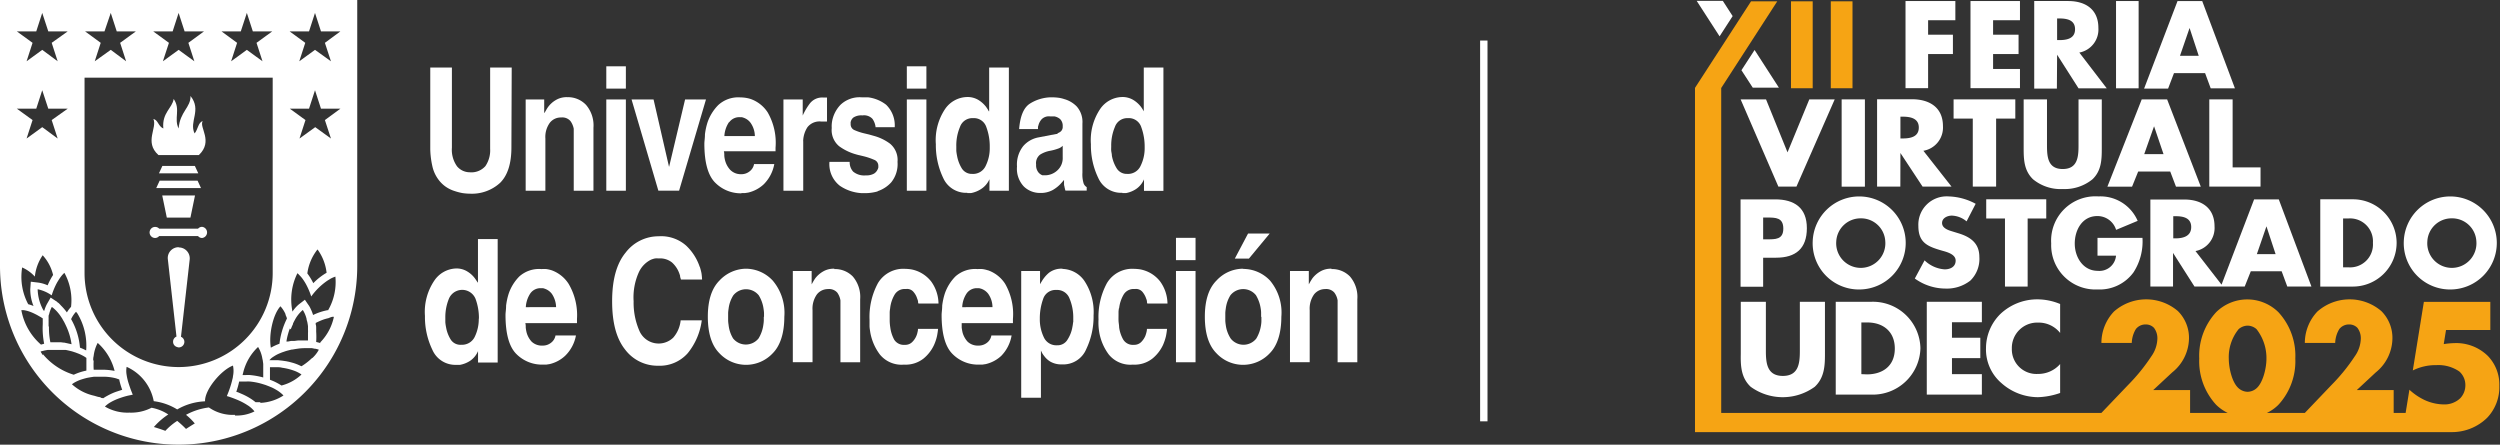 <svg xmlns="http://www.w3.org/2000/svg" viewBox="0 0 338.57 60.22"><rect x="0" y="0" width="338.57" height="60.22" fill="#333333" stroke="none"/><defs><style>.cls-1,.cls-3{fill:none;}.cls-1{stroke:#fff;stroke-miterlimit:10;}.cls-2{fill:#fff;}.cls-4{fill:#f6a414;}</style></defs><g id="Capa_2" data-name="Capa 2"><g id="Capa_1-2" data-name="Capa 1"><line class="cls-1" x1="200.95" y1="5.49" x2="200.95" y2="57.06"/><path class="cls-2" d="M69.3,9.15H66.38v11a3.81,3.81,0,0,1-.64,2.34,2.52,2.52,0,0,1-2.13.84,2.24,2.24,0,0,1-1.71-.8A3.85,3.85,0,0,1,61.2,20V9.15H58.27V20.23a11.63,11.63,0,0,0,.28,2.26,4.73,4.73,0,0,0,.79,1.78,4.28,4.28,0,0,0,1,1,4.4,4.4,0,0,0,1.19.59,7.62,7.62,0,0,0,1.11.29,7.31,7.31,0,0,0,1,.08,5.65,5.65,0,0,0,4.1-1.48c1-1,1.52-2.58,1.52-4.79Z"/><path class="cls-2" d="M76.83,13.16a2.84,2.84,0,0,0-1.59.41,3.48,3.48,0,0,0-1,.9,4.54,4.54,0,0,0-.28.44l-.21.37h-.05V13.47H71.19V25.83h2.67V18.76a3.26,3.26,0,0,1,.6-2.13A1.88,1.88,0,0,1,76,15.91a1.45,1.45,0,0,1,1.25.48,2.56,2.56,0,0,1,.45,1.05l0,.49c0,.15,0,.28,0,.39v7.51h2.67V17.3a4.26,4.26,0,0,0-1-3.09,3.37,3.37,0,0,0-2.51-1.05"/><rect class="cls-2" x="82.11" y="8.98" width="2.65" height="3.02"/><rect class="cls-2" x="82.11" y="13.47" width="2.65" height="12.36"/><polygon class="cls-2" points="91.97 25.82 95.61 13.47 92.78 13.47 90.62 22.57 90.6 22.57 88.51 13.47 85.53 13.47 89.16 25.82 91.97 25.82"/><path class="cls-2" d="M100.4,26.15l.47,0,.46-.07a4.6,4.6,0,0,0,2.1-1.12,5.14,5.14,0,0,0,1.43-2.74h-2.74v0a1.57,1.57,0,0,1-.62,1,1.76,1.76,0,0,1-1,.37h-.09A2,2,0,0,1,98.89,23a3,3,0,0,1-.67-1.19,3.67,3.67,0,0,1-.13-.71c0-.22,0-.43-.06-.61h7V20a8.24,8.24,0,0,0-1.06-4.77,4.54,4.54,0,0,0-2.33-1.83,4.68,4.68,0,0,0-.7-.16,5.31,5.31,0,0,0-.68-.05,4,4,0,0,0-3,1.05,6.19,6.19,0,0,0-1.43,2.3,8.76,8.76,0,0,0-.36,1.65c0,.53-.08.95-.08,1.25q0,3.81,1.45,5.28a4.89,4.89,0,0,0,3.59,1.46m-1.67-9.63a1.68,1.68,0,0,1,1.44-.68h.23a.86.86,0,0,1,.23.06,1.94,1.94,0,0,1,1,.72,3.2,3.2,0,0,1,.57,1.78H98.1a3.7,3.7,0,0,1,.63-1.89"/><path class="cls-2" d="M108.78,19.41v-.24a.93.93,0,0,1,0-.24,3.62,3.62,0,0,1,.57-1.7,2.07,2.07,0,0,1,1.87-.77h.26l.26,0H112V13.21l-.26,0-.24,0a2.11,2.11,0,0,0-1.79.76,8.2,8.2,0,0,0-1,1.68h0V13.47H106.1V25.83h2.68Z"/><path class="cls-2" d="M118.83,25.9a4.28,4.28,0,0,0,1.87-1.21,3.93,3.93,0,0,0,.85-2.77,2.86,2.86,0,0,0-1-2.45,6.54,6.54,0,0,0-2.17-1.06l-.67-.19-.63-.15a7.52,7.52,0,0,1-1.34-.44.85.85,0,0,1-.54-.8V16.7a.59.59,0,0,1,0-.14,1.07,1.07,0,0,1,.37-.64,1.94,1.94,0,0,1,1.23-.29,1.56,1.56,0,0,1,1.35.46,2.42,2.42,0,0,1,.42,1.05l0,.09h2.6A3.88,3.88,0,0,0,120,14.18a5,5,0,0,0-2.44-1l-.44,0-.42,0a3.75,3.75,0,0,0-2.86,1,4.34,4.34,0,0,0-1.13,2.14,4.46,4.46,0,0,0-.07.51,4.36,4.36,0,0,0,0,.51,2.84,2.84,0,0,0,1,2.46,7,7,0,0,0,2.17,1.07c.2.06.41.12.61.16l.58.14a8.83,8.83,0,0,1,1.38.47.86.86,0,0,1,.57.83,1.8,1.8,0,0,1,0,.22,1,1,0,0,1-.1.27,1.28,1.28,0,0,1-.48.55,2.06,2.06,0,0,1-1.1.24,2.34,2.34,0,0,1-1.73-.51,1.89,1.89,0,0,1-.47-1.32l-2.74,0a3.71,3.71,0,0,0,1.41,3.24,5.83,5.83,0,0,0,3,1l.22,0h.22a6.21,6.21,0,0,0,.82-.06,6.3,6.3,0,0,0,.9-.19"/><path class="cls-2" d="M121.22,17.23h0v0Z"/><rect class="cls-2" x="122.81" y="8.98" width="2.65" height="3.02"/><rect class="cls-2" x="122.81" y="13.47" width="2.65" height="12.36"/><path class="cls-2" d="M131,26.15h.49a3.73,3.73,0,0,0,1.36-.54A3,3,0,0,0,134,24.27h0v1.56h2.63V9.15h-2.67v5.92l-.05,0-.16-.29-.21-.31a3.89,3.89,0,0,0-1-.91,2.84,2.84,0,0,0-1.59-.42A3.71,3.71,0,0,0,128,14.75a7.56,7.56,0,0,0-1.26,4.78,10.27,10.27,0,0,0,1,4.58,3.39,3.39,0,0,0,3.26,2M131.77,16a1.77,1.77,0,0,1,1.81,1.22,7.43,7.43,0,0,1,.46,2.68V20a5.36,5.36,0,0,1-.55,2.46,1.87,1.87,0,0,1-1.82,1.09,1.59,1.59,0,0,1-1.43-.77,4.87,4.87,0,0,1-.63-1.69,5.73,5.73,0,0,1-.1-.67c0-.22,0-.42,0-.62a6.4,6.4,0,0,1,.5-2.61A1.77,1.77,0,0,1,131.77,16"/><path class="cls-2" d="M143.26,18.14l-.09,0a.12.12,0,0,1-.1,0l-2.39.46a3.59,3.59,0,0,0-2.11,1.19,4,4,0,0,0-.84,2.76,3.5,3.5,0,0,0,.94,2.72,3.13,3.13,0,0,0,2.08.86h.07a3.37,3.37,0,0,0,1.76-.4,4.68,4.68,0,0,0,1.1-.88l.22-.25c.07-.08.13-.16.2-.23,0,.2,0,.36,0,.48s0,.25.05.38a1.31,1.31,0,0,0,.06.27c0,.1.05.2.08.31h2.88v-.47a1,1,0,0,1-.41-.48,4.11,4.11,0,0,1-.17-1.47V16.74a3.17,3.17,0,0,0-.77-2.32,3.79,3.79,0,0,0-1.69-1,4.24,4.24,0,0,0-.84-.19,7.24,7.24,0,0,0-.74-.05h-.3a5.57,5.57,0,0,0-2.75.84c-.85.53-1.34,1.68-1.48,3.46l2.55,0a1.87,1.87,0,0,0,0-.25.71.71,0,0,1,.06-.24,1.9,1.9,0,0,1,.45-.85,1.37,1.37,0,0,1,1.1-.38h.29l.32,0a1.7,1.7,0,0,1,.77.36,1.28,1.28,0,0,1,.36,1,.82.82,0,0,1-.23.65,1.17,1.17,0,0,1-.51.28m.74,3.25v0a2.23,2.23,0,0,1-.74,1.79,2.45,2.45,0,0,1-1.63.65h-.18l-.19,0a1.28,1.28,0,0,1-.59-.45,1.54,1.54,0,0,1-.27-1,1.46,1.46,0,0,1,.54-1.35,3.81,3.81,0,0,1,1.25-.5,6.77,6.77,0,0,0,1.23-.33,1.49,1.49,0,0,0,.58-.37Z"/><path class="cls-2" d="M152,26.15h.49a3.68,3.68,0,0,0,1.35-.54,3,3,0,0,0,1.09-1.32h0v1.56h2.63V9.15H154.9v5.92l0,0-.17-.29c-.06-.1-.13-.2-.21-.31a3.83,3.83,0,0,0-1-.91,2.84,2.84,0,0,0-1.59-.42A3.7,3.7,0,0,0,149,14.75a7.56,7.56,0,0,0-1.26,4.78,10.13,10.13,0,0,0,1,4.58,3.39,3.39,0,0,0,3.26,2M152.74,16a1.77,1.77,0,0,1,1.82,1.22,7.65,7.65,0,0,1,.46,2.68V20a5.36,5.36,0,0,1-.55,2.46,1.87,1.87,0,0,1-1.82,1.09,1.59,1.59,0,0,1-1.43-.77,4.89,4.89,0,0,1-.64-1.69c0-.23-.07-.46-.09-.67s0-.42,0-.62a6.4,6.4,0,0,1,.5-2.61A1.77,1.77,0,0,1,152.74,16"/><path class="cls-2" d="M64.73,38.3l0,0L64.52,38c-.06-.1-.13-.2-.21-.31a3.56,3.56,0,0,0-1-.91,2.76,2.76,0,0,0-1.59-.42A3.7,3.7,0,0,0,58.82,38a7.55,7.55,0,0,0-1.27,4.79,10.19,10.19,0,0,0,1,4.57,3.39,3.39,0,0,0,3.26,2.05h.49a3.73,3.73,0,0,0,1.36-.54,3,3,0,0,0,1.08-1.32h0v1.55H67.4V32.38H64.73Zm.11,4.84v0a5.49,5.49,0,0,1-.54,2.46,1.9,1.9,0,0,1-1.83,1.09A1.55,1.55,0,0,1,61.05,46a4.65,4.65,0,0,1-.64-1.68,5.58,5.58,0,0,1-.1-.68c0-.21,0-.41,0-.61a6.57,6.57,0,0,1,.5-2.61,1.95,1.95,0,0,1,3.59.05,7.52,7.52,0,0,1,.46,2.69Z"/><path class="cls-2" d="M74.7,36.6a4.68,4.68,0,0,0-.7-.16,5.29,5.29,0,0,0-.67,0,4,4,0,0,0-3,1,6.11,6.11,0,0,0-1.43,2.3,8.76,8.76,0,0,0-.36,1.65c0,.53-.08.94-.08,1.25q0,3.81,1.45,5.28a4.89,4.89,0,0,0,3.59,1.46l.47,0,.46-.07a4.6,4.6,0,0,0,2.1-1.12A5.14,5.14,0,0,0,78,45.43H75.23v0a1.57,1.57,0,0,1-.62,1,1.76,1.76,0,0,1-1,.37h-.09A2,2,0,0,1,72,46.27a3,3,0,0,1-.67-1.19,4.86,4.86,0,0,1-.13-.71c0-.22,0-.43-.06-.61h7V43.2A8.32,8.32,0,0,0,77,38.43,4.57,4.57,0,0,0,74.7,36.6m-3.49,5a3.7,3.7,0,0,1,.63-1.89,1.68,1.68,0,0,1,1.44-.68h.23a.86.86,0,0,1,.23.06,2,2,0,0,1,1,.71,3.35,3.35,0,0,1,.57,1.79Z"/><path class="cls-2" d="M94.76,36.14a7,7,0,0,0-1.84-2.88A5.1,5.1,0,0,0,89.19,32a5.59,5.59,0,0,0-4.47,2.22c-1.22,1.48-1.82,3.67-1.82,6.58s.58,5.06,1.75,6.53a5.49,5.49,0,0,0,4.49,2.2,5.05,5.05,0,0,0,4-1.7,8.85,8.85,0,0,0,1.9-4.45l-2.86,0a4.21,4.21,0,0,1-1,2.34,2.84,2.84,0,0,1-4.59-.92,9.53,9.53,0,0,1-.78-4,8.25,8.25,0,0,1,.74-4,3.55,3.55,0,0,1,1.61-1.63,3.14,3.14,0,0,1,.55-.17,2.85,2.85,0,0,1,.49,0,2.58,2.58,0,0,1,1.8.54,3.64,3.64,0,0,1,.88,1.2,4.84,4.84,0,0,1,.22.6c0,.21.09.37.12.52h2.86A7.83,7.83,0,0,0,95,37a7,7,0,0,0-.23-.87"/><path class="cls-2" d="M95.09,37.86v0h0v0"/><path class="cls-2" d="M101,36.39A5,5,0,0,0,97.43,38q-1.58,1.59-1.57,4.93t1.57,4.91a4.94,4.94,0,0,0,7.22,0c1-1,1.57-2.69,1.57-4.92A6.77,6.77,0,0,0,104.65,38,5,5,0,0,0,101,36.39m2.44,6.51c0,.17,0,.35,0,.53a5.32,5.32,0,0,1-.06.56,4.71,4.71,0,0,1-.65,1.84,2.21,2.21,0,0,1-3.45,0A4.4,4.4,0,0,1,98.67,44a5.32,5.32,0,0,1-.06-.56c0-.18,0-.36,0-.53s0-.35,0-.54a5.14,5.14,0,0,1,.06-.55A4.4,4.4,0,0,1,99.31,40a2.21,2.21,0,0,1,3.45,0,4.71,4.71,0,0,1,.65,1.84,5.14,5.14,0,0,1,.06.55c0,.19,0,.36,0,.52Z"/><path class="cls-2" d="M106.22,42.9v0h0"/><path class="cls-2" d="M113,36.39a2.84,2.84,0,0,0-1.59.41,3.61,3.61,0,0,0-1,.89c-.11.16-.2.31-.28.44l-.21.38h0V36.7h-2.55V49.05h2.67V42a3.31,3.31,0,0,1,.6-2.14,1.9,1.9,0,0,1,1.49-.71,1.47,1.47,0,0,1,1.26.48,2.52,2.52,0,0,1,.43,1.05c0,.17,0,.33,0,.49s0,.28,0,.39v7.5h2.67V40.53a4.25,4.25,0,0,0-1-3.09,3.37,3.37,0,0,0-2.51-1"/><path class="cls-2" d="M120.55,41.76a4.54,4.54,0,0,1,.58-1.81,1.57,1.57,0,0,1,1.46-.81h.12a1.11,1.11,0,0,1,1,.39,2.5,2.5,0,0,1,.51.93,1.93,1.93,0,0,1,.11.34c0,.11,0,.22.06.31l2.71,0a5.22,5.22,0,0,0-1-3,4.55,4.55,0,0,0-1.86-1.39,4.42,4.42,0,0,0-.84-.24,5.64,5.64,0,0,0-.79-.07,4,4,0,0,0-3.71,1.93,9.59,9.59,0,0,0-1.14,4.93c0,.28,0,.56,0,.86s.06.59.1.88a7,7,0,0,0,1.3,3,3.78,3.78,0,0,0,3.26,1.37,3.93,3.93,0,0,0,2.65-.82,5.22,5.22,0,0,0,1.41-1.81,6.17,6.17,0,0,0,.41-1.21,8.62,8.62,0,0,0,.15-1h-2.72v0a1.56,1.56,0,0,1-.06.43,2.47,2.47,0,0,1-.17.55,2.51,2.51,0,0,1-.56.81,1.32,1.32,0,0,1-1,.37A1.53,1.53,0,0,1,121.1,46a4.77,4.77,0,0,1-.53-1.65,6.54,6.54,0,0,1-.08-.87c0-.29,0-.54,0-.76s0-.31,0-.47a3.7,3.7,0,0,1,.06-.48"/><path class="cls-2" d="M133.76,36.6a4.18,4.18,0,0,0-.7-.16,5.29,5.29,0,0,0-.67,0,4,4,0,0,0-3,1,6.11,6.11,0,0,0-1.43,2.3,8.76,8.76,0,0,0-.36,1.65c0,.53-.08.94-.08,1.25q0,3.81,1.46,5.28a4.85,4.85,0,0,0,3.58,1.46l.47,0,.46-.07a4.58,4.58,0,0,0,2.11-1.12A5.2,5.2,0,0,0,137,45.43h-2.74v0a1.56,1.56,0,0,1-.61,1,1.82,1.82,0,0,1-1,.37h-.1a2,2,0,0,1-1.51-.53,3.07,3.07,0,0,1-.67-1.19,6.7,6.7,0,0,1-.13-.71c0-.22,0-.43,0-.61h6.94V43.2a8.24,8.24,0,0,0-1.06-4.77,4.54,4.54,0,0,0-2.33-1.83m-3.48,5a3.61,3.61,0,0,1,.62-1.89,1.68,1.68,0,0,1,1.44-.68h.23l.24.06a2,2,0,0,1,1,.71,3.18,3.18,0,0,1,.57,1.79Z"/><path class="cls-2" d="M143.89,36.39a2.78,2.78,0,0,0-1.83.55,4.55,4.55,0,0,0-1,1.2,1.74,1.74,0,0,0-.11.18l-.1.17h0V36.7h-2.55V53.86h2.67V47.47l0,0,.17.35a3.48,3.48,0,0,0,.27.39,2.85,2.85,0,0,0,.88.79,3,3,0,0,0,1.54.35,3.37,3.37,0,0,0,3.27-2.05,10.19,10.19,0,0,0,1-4.57A7.61,7.61,0,0,0,146.83,38a3.73,3.73,0,0,0-2.94-1.58m1.44,7.2a5.58,5.58,0,0,1-.1.68,4.49,4.49,0,0,1-.65,1.68,1.55,1.55,0,0,1-1.41.78,1.85,1.85,0,0,1-1.81-1.09,5.56,5.56,0,0,1-.54-2.49h0v0a7.75,7.75,0,0,1,.45-2.69,1.76,1.76,0,0,1,1.8-1.22,1.78,1.78,0,0,1,1.78,1.17,6.62,6.62,0,0,1,.5,2.62c0,.19,0,.39,0,.6"/><path class="cls-2" d="M151.56,41.76a4.7,4.7,0,0,1,.58-1.81,1.57,1.57,0,0,1,1.47-.81h.11a1.14,1.14,0,0,1,1,.39,2.82,2.82,0,0,1,.51.93,1.33,1.33,0,0,1,.1.34c0,.11,0,.22.06.31l2.72,0a5.22,5.22,0,0,0-1-3,4.42,4.42,0,0,0-1.86-1.39,4.54,4.54,0,0,0-.83-.24,5.77,5.77,0,0,0-.79-.07,4,4,0,0,0-3.72,1.93,9.59,9.59,0,0,0-1.14,4.93,8.51,8.51,0,0,0,0,.86,8.78,8.78,0,0,0,.1.88,7.06,7.06,0,0,0,1.29,3,3.78,3.78,0,0,0,3.26,1.37,3.91,3.91,0,0,0,2.65-.82,5.25,5.25,0,0,0,1.42-1.81,6.91,6.91,0,0,0,.41-1.21,8.62,8.62,0,0,0,.15-1h-2.72v0a2.07,2.07,0,0,1-.06.43,4.3,4.3,0,0,1-.17.55,2.68,2.68,0,0,1-.56.81,1.34,1.34,0,0,1-1,.37,1.52,1.52,0,0,1-1.44-.74,4.58,4.58,0,0,1-.54-1.65c0-.29-.07-.59-.08-.87s0-.54,0-.76,0-.31,0-.47a3.7,3.7,0,0,1,.06-.48"/><rect class="cls-2" x="159.26" y="32.21" width="2.65" height="3.02"/><rect class="cls-2" x="159.26" y="36.7" width="2.65" height="12.36"/><polygon class="cls-2" points="171.95 31.63 169.02 31.63 167.23 35.02 169.14 35.02 171.95 31.63"/><path class="cls-2" d="M173.53,42.9v0h0"/><path class="cls-2" d="M168.35,36.39A4.93,4.93,0,0,0,164.74,38q-1.58,1.59-1.57,4.93t1.57,4.91a4.94,4.94,0,0,0,7.22,0c1-1,1.57-2.69,1.57-4.92A6.77,6.77,0,0,0,172,38a5,5,0,0,0-3.61-1.58m2.44,6.51c0,.17,0,.35,0,.53a3.53,3.53,0,0,1-.05.56,4.88,4.88,0,0,1-.65,1.84,2.21,2.21,0,0,1-3.45,0A4.4,4.4,0,0,1,166,44a5.32,5.32,0,0,1-.06-.56c0-.18,0-.36,0-.53s0-.35,0-.54a5.14,5.14,0,0,1,.06-.55,4.4,4.4,0,0,1,.64-1.84,2.21,2.21,0,0,1,3.45,0,4.88,4.88,0,0,1,.65,1.84,3.41,3.41,0,0,1,.05.55c0,.19,0,.36,0,.52Z"/><path class="cls-2" d="M180.33,36.39a2.84,2.84,0,0,0-1.59.41,3.61,3.61,0,0,0-1,.89c-.11.16-.2.31-.28.44l-.21.38h0V36.7h-2.55V49.05h2.67V42a3.31,3.31,0,0,1,.6-2.14,1.9,1.9,0,0,1,1.49-.71,1.45,1.45,0,0,1,1.25.48,2.41,2.41,0,0,1,.44,1.05c0,.17,0,.33,0,.49s0,.28,0,.39v7.5h2.67V40.53a4.25,4.25,0,0,0-1-3.09,3.37,3.37,0,0,0-2.51-1"/><polygon class="cls-2" points="26.39 22.47 21.99 22.47 21.53 23.47 26.85 23.47 26.39 22.47"/><polygon class="cls-2" points="26.76 24.47 21.62 24.47 21.16 25.47 27.22 25.47 26.76 24.47"/><polygon class="cls-2" points="25.79 29.47 26.41 26.47 21.97 26.47 22.59 29.47 25.79 29.47"/><path class="cls-2" d="M24.19,33.48a1.46,1.46,0,0,0-1.46,1.63L23.9,45.58a.75.75,0,0,0-.46.69A.73.73,0,0,0,24,47a.51.51,0,0,0,.22.05h0a.76.76,0,0,0,.75-.75.75.75,0,0,0-.46-.69l1.18-10.47a1.48,1.48,0,0,0-1.47-1.63"/><path class="cls-2" d="M21,32.23a.72.72,0,0,0,.55-.26h5.27a.71.71,0,0,0,.55.26.76.76,0,0,0,0-1.51.73.73,0,0,0-.55.25H21.56A.75.75,0,1,0,21,32.23"/><path class="cls-2" d="M21.45,21h5.48c2-1.89,0-3.76.52-4.59-.61.14-.65,1.17-1.1,1.66-.78-1.63,1-3.14-.55-5.07.05,1.55-1.43,2.1-1.61,4.4-.68-1.35.31-2.6-.67-4-.18,1.25-1.61,1.87-1.4,4-.7-.3-.69-1.14-1.35-1.29.56,1.18-1.27,3.12.68,4.88"/><path class="cls-2" d="M0,36A24.19,24.19,0,0,0,24.19,60.22h0A24.19,24.19,0,0,0,48.38,36V0H0ZM2.89,42l.3,0a4.42,4.42,0,0,1,.66.15,6,6,0,0,1,.89.37,4.92,4.92,0,0,1,.45.24l.32.18.28.18c0,.11,0,.21,0,.31l0,.2c0,.09,0,.18,0,.28a10.61,10.61,0,0,0,.19,2.64l-.43.12A8.1,8.1,0,0,1,2.89,42m1.69-.54a4.89,4.89,0,0,0-.76-.26A7.89,7.89,0,0,1,3,36.22a5.12,5.12,0,0,1,1.72,1.24,6.23,6.23,0,0,1,1.06-2.89,6,6,0,0,1,1.41,2.67,9,9,0,0,0-.74,1.4,4.56,4.56,0,0,0-1.28-.37l-1-.12-.07,1a5.94,5.94,0,0,0,.43,2.27m1.23,1.5h0m.06,5.19a3.2,3.2,0,0,1-.32-.5,2.29,2.29,0,0,1,.28-.08l.29-.07.4-.07h.07l.49,0h.15l.55,0h.06l.47,0,.11,0,.36,0,.17,0q.46.09.9.21l.46.15.44.17a6.56,6.56,0,0,1,.75.38l.25.17c0,.16,0,.33,0,.49s0,.52,0,.78,0,.3,0,.45a7.3,7.3,0,0,0-1.71.56,8.79,8.79,0,0,1-4.17-2.77m.76-3.79c0-.17,0-.33,0-.5v-.06a.57.57,0,0,0,0-.13c0-.11,0-.22,0-.33a.28.28,0,0,0,0-.09l0-.16c0-.12,0-.24.07-.35a3.81,3.81,0,0,1,.37-1,1.5,1.5,0,0,1,.25.19,4.43,4.43,0,0,1,.39.37,6.06,6.06,0,0,1,.49.6l.26.39,0,0,.22.39a1,1,0,0,1,.08.14c.1.2.2.4.29.6a8.5,8.5,0,0,1,.69,2.37l-.53-.12-.46-.1h-.1l-.37-.05H8.33l-.47,0-.63,0c-.15,0-.27,0-.41,0a9.81,9.81,0,0,1-.19-2.11m7,9.55c-.3,0-.59-.12-.89-.2a6.56,6.56,0,0,1-3-1.55,4,4,0,0,1,.34-.23,5.38,5.38,0,0,1,.8-.37q.44-.15.93-.27l.44-.08h0l.47-.07.19,0c.33,0,.67,0,1,0a6.6,6.6,0,0,1,1.81.22l.43.15a4.31,4.31,0,0,0,.11.49c.08.3.18.61.29.91l-.44.14c-.2.07-.41.13-.61.21a8.11,8.11,0,0,0-1,.48,4.92,4.92,0,0,0-.51.31l-.37-.06m-1-5c0-.21,0-.43.06-.63a5,5,0,0,1,.55-1.8,7.54,7.54,0,0,1,2.29,3.79A9,9,0,0,0,14,50.07l-.6,0-.5,0-.21,0a9.4,9.4,0,0,1,0-1.3m19.13,7.41a5.63,5.63,0,0,1-3.53-1,8.71,8.71,0,0,0-3.1,1,8.19,8.19,0,0,1,1.19,1.17s-.25.13-1.19.74A13.3,13.3,0,0,0,24,57a8.4,8.4,0,0,0-1.61,1.35c-.61-.24-1.55-.52-1.55-.52a9.33,9.33,0,0,1,1.95-1.7,6.13,6.13,0,0,0-2.27-.91,6,6,0,0,1-3,.66,6,6,0,0,1-3.31-.82,1.45,1.45,0,0,1,.18-.17,3.53,3.53,0,0,1,.51-.37l.12-.07a7.64,7.64,0,0,1,1.19-.53,10.54,10.54,0,0,1,1.18-.35l.59-.12h0c-.11-.28-.23-.56-.33-.85s-.25-.72-.34-1.06-.12-.52-.16-.76a3.06,3.06,0,0,1,0-1.1,6.38,6.38,0,0,1,3.67,4.65A7.88,7.88,0,0,1,24,55.45a8.12,8.12,0,0,1,3.77-1.1c-.07-1.55,2.18-4.24,3.78-4.84a3.42,3.42,0,0,1,0,1.44c0,.19-.08.39-.12.6a13.22,13.22,0,0,1-.62,1.87l-.09.22.21.06c.44.14.89.31,1.33.5a8.2,8.2,0,0,1,1.25.67l.13.08a3.83,3.83,0,0,1,.6.51,1.78,1.78,0,0,1,.22.26,5.39,5.39,0,0,1-2.64.55m3.42-1.8-.63,0-.16-.13a6.19,6.19,0,0,0-.59-.41,8.62,8.62,0,0,0-1-.53l-.62-.27L32,53.06c.07-.19.13-.4.19-.6s.14-.52.2-.79l.29,0,.18,0c.13,0,.24,0,.38,0h.09a4.53,4.53,0,0,1,.52,0,8.5,8.5,0,0,1,1.67.33l.45.14.44.17.39.16a6.06,6.06,0,0,1,.67.36,4,4,0,0,1,.52.36,3.57,3.57,0,0,1,.4.37,6.29,6.29,0,0,1-3.11,1m-2.42-3.81.09-.35a7,7,0,0,1,2-3.41,4.32,4.32,0,0,1,.58,1.57l.06.27.06.46c0,.16,0,.32,0,.47,0,.33,0,.65,0,1,0,.12,0,.24,0,.36a10.29,10.29,0,0,0-1.82-.33,4,4,0,0,0-.49,0h-.1l-.38,0m5.31,1.45a8,8,0,0,0-.86-.49c-.24-.12-.49-.22-.75-.32,0-.13,0-.24,0-.37s0-.38,0-.56,0-.52,0-.77l.28,0,.63,0c.24,0,.48,0,.72.07a7.94,7.94,0,0,1,1.63.4,4,4,0,0,1,.55.24,3.29,3.29,0,0,1,.46.28l0,0a6.18,6.18,0,0,1-2.71,1.49m4.14-3.72-.32.29a8.38,8.38,0,0,1-1.11.82l-.16-.07a6.45,6.45,0,0,0-1-.39l-.52-.14-.39-.08-.55-.08h0l-.57-.06-.79,0h-.37l.23-.24a2.84,2.84,0,0,1,.38-.27,4.43,4.43,0,0,1,.87-.45,4.7,4.7,0,0,1,.45-.17l.29-.1.17-.05.27-.07.37-.09h.08l.4-.07.48-.07a7.66,7.66,0,0,1,1-.05l.31,0c.16,0,.32,0,.47,0l.39.08h.07a3.22,3.22,0,0,1,.47.13h0a4.22,4.22,0,0,1-.86,1.11m1.08-2c-.18-.06-.38-.11-.58-.16a10.88,10.88,0,0,0,0-1.4c0-.15,0-.31,0-.46s0-.33-.05-.48,0-.16,0-.24a9.68,9.68,0,0,1,.94-.42,6,6,0,0,1,.77-.22A3.68,3.68,0,0,1,45,42.9h.22a7,7,0,0,1-1.86,3.48M44.4,42a7.81,7.81,0,0,0-2,.66,5.09,5.09,0,0,0-.29-.75,3.35,3.35,0,0,0-.28-.53l-.23-.33-.31-.46,0,0-.37.29-.42.32a4.49,4.49,0,0,0-.89,1A8,8,0,0,1,40.28,37a3.22,3.22,0,0,1,.32.32,3.79,3.79,0,0,1,.4.47,7.23,7.23,0,0,1,.43.68,9.77,9.77,0,0,1,.72,1.68A8.87,8.87,0,0,1,44.35,38l.44-.27a3.79,3.79,0,0,1,.47-.21l.16-.06a7.64,7.64,0,0,1-1,4.58m-2.8-5A6.62,6.62,0,0,1,43,33.78a6.59,6.59,0,0,1,1.23,3.16,8.29,8.29,0,0,0-1.8,1.41A8.12,8.12,0,0,0,41.6,37m.25-32.75.81-2.5.81,2.5H46.1L44,5.8l.82,2.5L42.66,6.75,40.53,8.3l.81-2.5L39.22,4.25Zm0,10.47.81-2.5.81,2.5H46.1L44,16.26l.82,2.5-2.13-1.54-2.13,1.54.81-2.5-2.12-1.54ZM39.37,44.61l.11-.27c.06-.15.13-.3.2-.45l0-.07c.08-.17.16-.33.25-.49l0,0a4.48,4.48,0,0,1,1.08-1.35,4.08,4.08,0,0,1,.51,1.21c0,.15.08.31.11.48s.06.33.08.5v0c0,.15,0,.31,0,.47a3.59,3.59,0,0,1,0,.47c0,.34,0,.68,0,1-.15,0-.28,0-.44,0s-.6,0-.92,0l-.47.06-.32,0-.13,0-.41.08-.23,0a7.65,7.65,0,0,1,.24-1.09c.06-.22.14-.45.22-.67m-.6-1.89a3.45,3.45,0,0,1,.2.48.3.3,0,0,1,0,.08,10.13,10.13,0,0,0-1,3.39,7.42,7.42,0,0,0-1.17.54c-.3-1.74.27-4.49,1.3-5.61a3.92,3.92,0,0,1,.71,1.12M32.61,4.25l.82-2.5.81,2.5h2.63L34.74,5.8l.81,2.5L33.43,6.75,31.3,8.3l.81-2.5L30,4.25Zm-9.23,0,.81-2.5L25,4.25h2.63L25.51,5.8l.81,2.5L24.19,6.75,22.06,8.3l.82-2.5L20.75,4.25Zm-9.23,0L15,1.75l.81,2.5H18.4L16.27,5.8l.81,2.5L15,6.75,12.83,8.3l.81-2.5L11.52,4.25Zm-2.7,6.27H36.93V37A12.74,12.74,0,0,1,24.19,49.71h0A12.74,12.74,0,0,1,11.45,37Zm-1,31.88a8.41,8.41,0,0,1,1.22,5.06,8,8,0,0,0-.84-.38,9.38,9.38,0,0,0-1.2-3.86h0a3.7,3.7,0,0,1,.67-1l.15.2m-.84-.85a4.31,4.31,0,0,0-.55.74,7.46,7.46,0,0,0-.8-.93A3.79,3.79,0,0,0,7.89,41c-.07,0-.13-.11-.19-.15l-.22-.14-.62-.41-.5.87a4.62,4.62,0,0,0-.37.93l-.1-.06a6.14,6.14,0,0,1-.79-2.87A5.11,5.11,0,0,1,7,40a9.66,9.66,0,0,1,.52-1.33A6.06,6.06,0,0,1,7.89,38a5.85,5.85,0,0,1,.37-.55,3.74,3.74,0,0,1,.46-.5,7.68,7.68,0,0,1,.9,4.62M4.91,4.25l.81-2.5.82,2.5H9.17L7,5.8l.81,2.5L5.72,6.75,3.6,8.3l.81-2.5L2.28,4.25Zm0,10.47.81-2.5.82,2.5H9.17L7,16.26l.81,2.5L5.72,17.22,3.6,18.76l.81-2.5L2.28,14.72Z"/><path class="cls-3" d="M256.56,47.17c0-2.27-1.54-3.53-3.73-3.53H252v7h.76C254.81,50.67,256.56,49.62,256.56,47.17Z"/><path class="cls-3" d="M294.62,29.33h-.3v3h.3c1,0,2.13-.2,2.13-1.48S295.62,29.33,294.62,29.33Z"/><path class="cls-3" d="M259.86,17.27c0-1.28-1.17-1.47-2.19-1.47h-.3v2.95h.3C258.71,18.75,259.86,18.57,259.86,17.27Z"/><polygon class="cls-3" points="306.98 30.65 306.94 30.65 305.68 34.42 308.22 34.42 306.98 30.65"/><polygon class="cls-3" points="296.57 3.79 296.53 3.79 295.27 7.56 297.81 7.56 296.57 3.79"/><polygon class="cls-3" points="291.76 17.1 291.72 17.1 290.43 20.87 293.04 20.87 291.76 17.1"/><path class="cls-3" d="M281,4c0-1.28-1.14-1.46-2.14-1.46h-.29V5.43h.29C279.88,5.43,281,5.24,281,4Z"/><path class="cls-3" d="M241.51,31c0-1.48-1-1.5-2.21-1.5h-.52v2.95h.52C240.41,32.41,241.51,32.41,241.51,31Z"/><path class="cls-3" d="M332.05,36.22a3.38,3.38,0,0,0,3.32-3.53,3.33,3.33,0,0,0-6.64,0A3.37,3.37,0,0,0,332.05,36.22Z"/><rect class="cls-3" x="324.63" y="55.92" width="8.84" height="0.04"/><path class="cls-3" d="M252,36.22a3.36,3.36,0,0,0,3.32-3.53,3.33,3.33,0,0,0-6.64,0A3.37,3.37,0,0,0,252,36.22Z"/><path class="cls-3" d="M321.4,32.89a3.1,3.1,0,0,0-3.36-3.3h-.72V36.2H318A3.1,3.1,0,0,0,321.4,32.89Z"/><polygon class="cls-2" points="235.73 13.46 240.84 25.27 243.29 25.27 248.47 13.46 245.03 13.46 242.08 20.63 239.17 13.46 235.73 13.46"/><rect class="cls-2" x="249.41" y="13.46" width="3.15" height="11.82"/><path class="cls-2" d="M257.37,20.72h0l3,4.55h3.92l-3.81-4.85a3.19,3.19,0,0,0,2.65-3.34c0-2.52-1.81-3.64-4.21-3.64h-4.71V25.27h3.15Zm0-4.92h.3c1,0,2.19.19,2.19,1.47s-1.15,1.48-2.19,1.48h-.3Z"/><polygon class="cls-2" points="270.33 16.06 272.93 16.06 272.93 13.46 264.57 13.46 264.57 16.06 267.17 16.06 267.17 25.27 270.33 25.27 270.33 16.06"/><path class="cls-2" d="M279.38,25.6a5.94,5.94,0,0,0,4-1.32c1.21-1.15,1.26-2.65,1.26-4.17V13.46h-3.15v6.22c0,1.54-.11,3.21-2.14,3.21s-2.13-1.67-2.13-3.21V13.46h-3.16v6.65c0,1.52.06,3,1.27,4.17A5.88,5.88,0,0,0,279.38,25.6Z"/><path class="cls-2" d="M289.57,23.23h4.34l.78,2.05h3.36l-4.56-11.82h-3.44L285.4,25.28h3.34Zm2.15-6.13h0L293,20.87h-2.61Z"/><polygon class="cls-2" points="302.36 13.46 299.2 13.46 299.2 25.27 306.14 25.27 306.14 22.67 302.36 22.67 302.36 13.46"/><path class="cls-2" d="M238.78,34.9h1.74c2.67,0,4.18-1.23,4.18-4S243,27,240.41,27h-4.69V38.83h3.06Zm0-5.44h.52c1.18,0,2.21,0,2.21,1.5s-1.1,1.45-2.21,1.45h-.52Z"/><path class="cls-2" d="M252,39.2a6.3,6.3,0,1,0-6.51-6.51A6.26,6.26,0,0,0,252,39.2Zm0-9.63a3.28,3.28,0,0,1,3.32,3.12,3.33,3.33,0,1,1-6.64,0A3.3,3.3,0,0,1,252,29.57Z"/><path class="cls-2" d="M266.84,38a4.09,4.09,0,0,0,1.22-3.2c0-1.91-1.26-2.74-2.91-3.23l-.78-.24c-.54-.16-1.36-.44-1.36-1.13s.75-1,1.32-1a3.28,3.28,0,0,1,2,.78l1.23-2.38a8.11,8.11,0,0,0-3.69-1,3.83,3.83,0,0,0-4.07,4c0,2.28,1.26,2.78,3.19,3.34.65.18,1.86.48,1.86,1.35s-.76,1.19-1.49,1.19a4.34,4.34,0,0,1-2.72-1.22l-1.32,2.46a7.14,7.14,0,0,0,4.14,1.36A5.16,5.16,0,0,0,266.84,38Z"/><polygon class="cls-2" points="274.6 38.81 274.6 29.59 277.12 29.59 277.12 26.99 268.99 26.99 268.99 29.59 271.53 29.59 271.53 38.81 274.6 38.81"/><path class="cls-2" d="M284.08,39.2a5.67,5.67,0,0,0,4.86-2.32,7.7,7.7,0,0,0,1.21-4.67h-6.09v2.41h2.51a2.26,2.26,0,0,1-2.47,2.06c-2,0-3.12-1.86-3.12-3.69s1-3.73,3.06-3.73a2.64,2.64,0,0,1,2.54,1.87l2.92-1.22a5.49,5.49,0,0,0-5.31-3.31,6,6,0,0,0-6.4,6.37A6,6,0,0,0,284.08,39.2Z"/><path class="cls-2" d="M300.86,38.55,297.33,34a3.18,3.18,0,0,0,2.58-3.34c0-2.52-1.76-3.64-4.1-3.64h-4.59V38.8h3.07V34.25h0l2.9,4.55H304l.82-2.06H309l.76,2.06h3.27L308.61,27h-3.34Zm-6.24-6.27h-.3v-3h.3c1,0,2.13.19,2.13,1.47S295.6,32.28,294.62,32.28Zm12.32-1.63h0l1.24,3.77h-2.54Z"/><path class="cls-2" d="M324.57,32.89a5.92,5.92,0,0,0-6-5.9h-4.34V38.81h4.34A5.93,5.93,0,0,0,324.57,32.89Zm-7.25,3.31V29.59H318a3.1,3.1,0,0,1,3.36,3.3A3.1,3.1,0,0,1,318,36.2Z"/><path class="cls-2" d="M332.05,39.2a6.3,6.3,0,1,0-6.51-6.51A6.27,6.27,0,0,0,332.05,39.2Zm0-9.63a3.28,3.28,0,0,1,3.32,3.12,3.33,3.33,0,1,1-6.64,0A3.28,3.28,0,0,1,332.05,29.57Z"/><path class="cls-2" d="M237.09,52.38a7.38,7.38,0,0,0,8.68,0c1.3-1.22,1.38-2.82,1.38-4.44V40.87h-3.4V47.5c0,1.63-.13,3.41-2.3,3.41s-2.3-1.78-2.3-3.41V40.87h-3.4v7.07h0C235.72,49.56,235.79,51.16,237.09,52.38Z"/><path class="cls-2" d="M260.08,47.15a6.43,6.43,0,0,0-6.64-6.28h-4.83V53.44h4.83A6.45,6.45,0,0,0,260.08,47.15Zm-8,3.52v-7h.8c2.19,0,3.73,1.26,3.73,3.53,0,2.45-1.75,3.5-3.77,3.5Z"/><polygon class="cls-2" points="268.4 43.64 268.4 40.87 260.94 40.87 260.94 53.44 268.4 53.44 268.4 50.67 264.35 50.67 264.35 48.5 268.19 48.5 268.19 45.74 264.35 45.74 264.35 43.64 268.4 43.64"/><path class="cls-2" d="M276,43.69a3.71,3.71,0,0,1,3,1.4V41.17a8.08,8.08,0,0,0-3.11-.63,7.26,7.26,0,0,0-5,2,6.52,6.52,0,0,0-1.93,4.6,6,6,0,0,0,2.1,4.75A7.47,7.47,0,0,0,276,53.79a10,10,0,0,0,3-.57V49.3A3.93,3.93,0,0,1,276,50.64a3.33,3.33,0,0,1-3.54-3.42A3.43,3.43,0,0,1,276,43.69Z"/><polygon class="cls-2" points="261.12 7.32 264.48 7.32 264.48 4.7 261.12 4.7 261.12 2.74 264.81 2.74 264.81 0.14 258.06 0.14 258.06 11.94 261.12 11.94 261.12 7.32"/><polygon class="cls-2" points="273.56 9.34 269.92 9.34 269.92 7.32 273.37 7.32 273.37 4.7 269.92 4.7 269.92 2.74 273.56 2.74 273.56 0.14 266.86 0.14 266.86 11.94 273.56 11.94 273.56 9.34"/><path class="cls-2" d="M278.59,7.41h0l2.9,4.55h3.82l-3.71-4.84a3.18,3.18,0,0,0,2.58-3.34c0-2.53-1.76-3.64-4.1-3.64h-4.59V12h3.07Zm0-4.91h.29c1,0,2.14.18,2.14,1.46s-1.14,1.47-2.14,1.47h-.29Z"/><rect class="cls-2" x="286.57" y="0.14" width="3.06" height="11.82"/><path class="cls-2" d="M294.42,9.9h4.21l.76,2.06h3.28L298.24.14H294.9L290.37,12h3.25Zm2.11-6.11h0l1.24,3.77h-2.54Z"/><polygon class="cls-2" points="235.84 9.51 237.37 11.87 240.91 11.87 237.62 6.77 235.84 9.51"/><polygon class="cls-2" points="234.65 2.18 233.32 0.12 229.78 0.12 232.88 4.92 234.65 2.18"/><path class="cls-4" d="M336.9,48.18a6.12,6.12,0,0,0-4.55-1.71,10.3,10.3,0,0,0-1.4.13l.31-1.91h6V40.88h-9l-1.5,9.29a6.9,6.9,0,0,1,3.18-.72,5,5,0,0,1,3.11.85,2.44,2.44,0,0,1,.83,1.86,2.56,2.56,0,0,1-.68,1.76,3.09,3.09,0,0,1-2.25.85,6.4,6.4,0,0,1-2.58-.59,8.16,8.16,0,0,1-2.07-1.4l-.51,3.14h-1.62V52.83h-5l2.57-2.39A6,6,0,0,0,324,45.89a5.11,5.11,0,0,0-1.5-3.76,6.6,6.6,0,0,0-8.66.06,6.17,6.17,0,0,0-1.7,4.25h4.11a3.86,3.86,0,0,1,.56-1.88,1.65,1.65,0,0,1,1.33-.62,1.51,1.51,0,0,1,1.12.46,2.31,2.31,0,0,1,.46,1.47,4.32,4.32,0,0,1-.82,2.39,25.33,25.33,0,0,1-3.15,3.88l-3.61,3.78H307a5.62,5.62,0,0,0,1.57-1.11,8.69,8.69,0,0,0,2.28-6.25,8.69,8.69,0,0,0-2.28-6.27,6,6,0,0,0-8.45,0,8.69,8.69,0,0,0-2.28,6.27,8.69,8.69,0,0,0,2.28,6.25,5.92,5.92,0,0,0,1.57,1.11H296.6V52.83h-5l2.57-2.39a6,6,0,0,0,2.28-4.55,5.11,5.11,0,0,0-1.5-3.76,6.6,6.6,0,0,0-8.66.06,6.17,6.17,0,0,0-1.7,4.25h4.11a3.86,3.86,0,0,1,.56-1.88,1.65,1.65,0,0,1,1.33-.62,1.51,1.51,0,0,1,1.12.46,2.31,2.31,0,0,1,.46,1.47,4.32,4.32,0,0,1-.82,2.39,25.33,25.33,0,0,1-3.15,3.88l-3.61,3.78H233.1v-44L240.69.18h-3.55L229.55,11.9V58.52h102.5a6.81,6.81,0,0,0,4.77-1.93,6,6,0,0,0,1.66-4.32A5.57,5.57,0,0,0,336.9,48.18Zm-31.3,4.4a1.86,1.86,0,0,1-1.21.48,1.91,1.91,0,0,1-1.22-.48c-.9-.78-1.33-2.78-1.33-4a6,6,0,0,1,1.33-4,1.91,1.91,0,0,1,1.22-.48,1.86,1.86,0,0,1,1.21.48,6.35,6.35,0,0,1,1.34,4C306.94,49.91,306.45,51.84,305.6,52.58Z"/><rect class="cls-4" x="242.55" y="0.18" width="2.94" height="11.77"/><rect class="cls-4" x="247.94" y="0.18" width="2.94" height="11.77"/></g></g></svg>